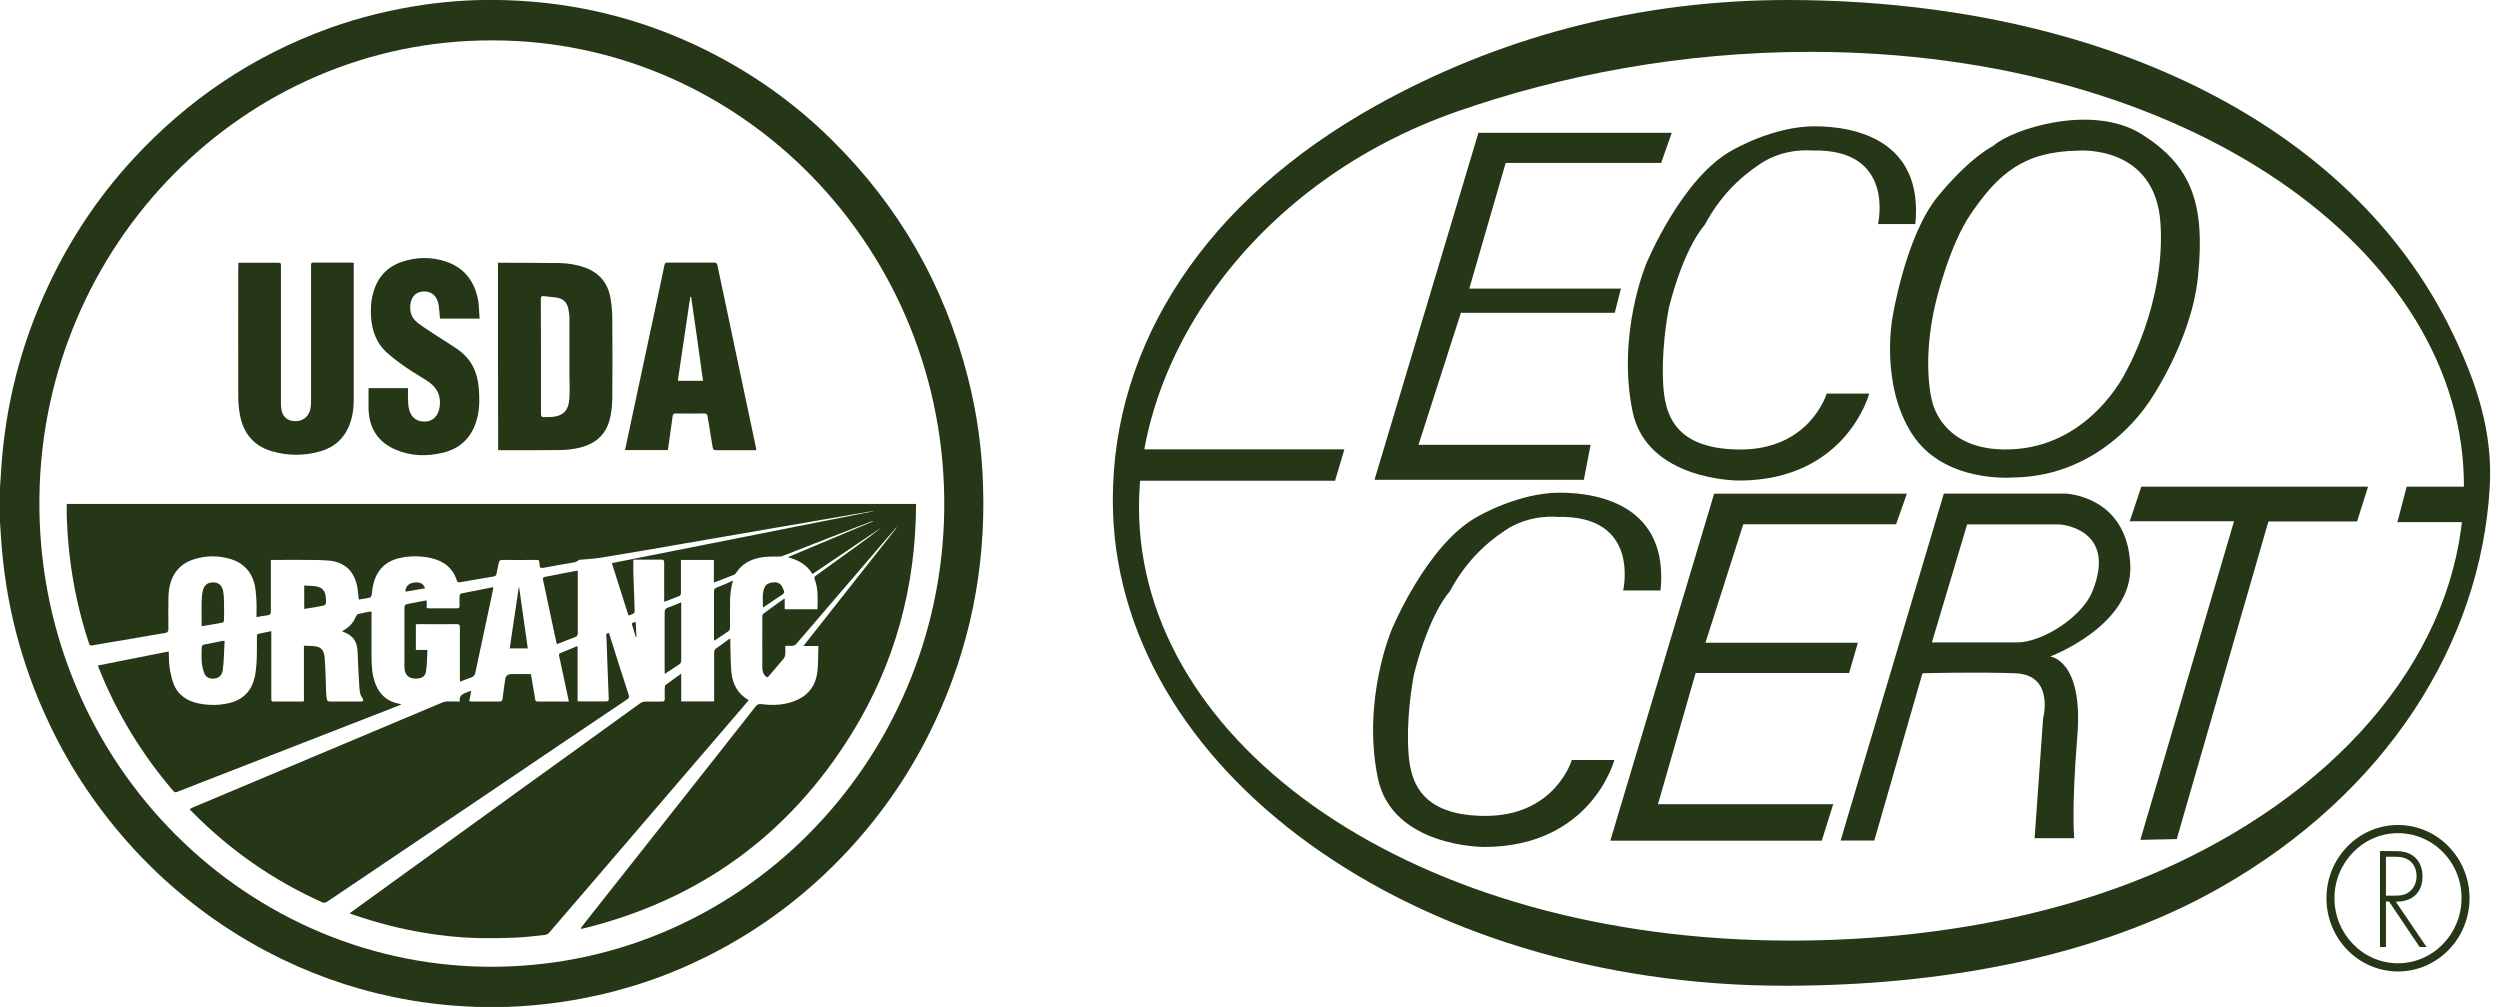 <svg xmlns="http://www.w3.org/2000/svg" width="144" height="58" viewBox="0 0 144 58" fill="none"><g clip-path="url(#clip0_16_2690)"><path d="M-0 28.073C0.017 27.767 0.042 27.461 0.06 27.155C0.29 23.387 1.204 19.802 2.809 16.402C4.056 13.752 5.661 11.348 7.626 9.206C10.811 5.735 14.594 3.2 18.983 1.617C20.734 0.988 22.535 0.551 24.372 0.28C25.951 0.052 27.54 -0.044 29.128 0.009C33.159 0.131 37.002 1.075 40.639 2.876C43.321 4.205 45.746 5.919 47.889 8.035C51.758 11.847 54.388 16.402 55.746 21.726C56.275 23.789 56.566 25.879 56.625 28.012C56.779 32.786 55.848 37.332 53.824 41.633C52.535 44.37 50.861 46.827 48.82 49.021C46.497 51.513 43.825 53.524 40.81 55.045C38.47 56.225 36.028 57.047 33.458 57.528C32.1 57.781 30.725 57.939 29.341 57.991C29.299 57.991 29.265 58 29.222 58.009C28.616 58.009 28.018 58.009 27.412 58.009C27.369 58 27.335 57.991 27.292 57.991C25.721 57.93 24.167 57.746 22.63 57.423C20.076 56.89 17.642 56.007 15.328 54.783C12.476 53.27 9.948 51.321 7.745 48.942C5.73 46.757 4.073 44.317 2.801 41.607C1.195 38.206 0.282 34.622 0.051 30.854C0.034 30.547 0.008 30.241 -0.009 29.936C-0 29.315 -0 28.694 -0 28.073ZM28.342 2.326C14.056 2.299 2.468 14.102 2.271 28.607C2.066 43.513 13.748 55.491 27.958 55.683C42.518 55.876 54.209 43.915 54.388 29.367C54.567 14.399 42.74 2.308 28.342 2.326Z" fill="#263717"></path><path d="M31.033 32.261C30.973 32.261 30.922 32.252 30.879 32.252C30.23 32.252 29.581 32.261 28.932 32.252C28.795 32.252 28.753 32.305 28.727 32.427C28.693 32.637 28.633 32.838 28.599 33.048C28.582 33.144 28.539 33.188 28.437 33.205C27.788 33.31 27.139 33.433 26.49 33.538C26.413 33.546 26.353 33.546 26.319 33.45C26.08 32.698 25.533 32.296 24.799 32.139C24.175 32.008 23.552 32.008 22.929 32.165C22.117 32.375 21.648 32.934 21.477 33.765C21.443 33.931 21.434 34.106 21.409 34.272C21.4 34.324 21.349 34.403 21.306 34.421C21.101 34.473 20.888 34.499 20.666 34.534C20.64 34.298 20.623 34.08 20.589 33.861C20.427 32.908 19.863 32.366 18.915 32.287C18.582 32.261 18.249 32.252 17.916 32.252C17.216 32.244 16.515 32.252 15.807 32.252C15.747 32.252 15.687 32.252 15.602 32.252C15.602 32.331 15.602 32.392 15.602 32.462C15.602 33.371 15.602 34.281 15.602 35.19C15.602 35.356 15.568 35.426 15.397 35.444C15.192 35.461 14.995 35.505 14.773 35.548C14.773 35.181 14.79 34.84 14.765 34.499C14.748 34.202 14.722 33.905 14.654 33.616C14.466 32.899 14.005 32.427 13.313 32.209C12.596 31.99 11.879 31.99 11.161 32.217C10.324 32.488 9.863 33.1 9.735 33.975C9.709 34.158 9.701 34.342 9.701 34.534C9.692 35.102 9.692 35.662 9.701 36.23C9.701 36.379 9.65 36.431 9.513 36.458C8.907 36.554 8.292 36.667 7.686 36.772C6.9 36.904 6.106 37.035 5.32 37.175C5.201 37.192 5.158 37.166 5.124 37.052C4.646 35.61 4.304 34.141 4.09 32.628C3.928 31.465 3.834 30.294 3.843 29.114C3.843 29.087 3.843 29.061 3.851 29.026C20.145 29.026 36.438 29.026 52.766 29.026C52.749 33.774 51.562 38.189 49.085 42.21C45.413 48.173 40.17 51.889 33.492 53.506C33.475 53.489 33.466 53.48 33.449 53.462C33.56 53.323 33.663 53.183 33.774 53.043C36.114 50.088 38.445 47.124 40.785 44.169C41.699 43.006 42.612 41.852 43.526 40.689C43.62 40.567 43.705 40.541 43.859 40.558C44.585 40.654 45.302 40.611 45.977 40.287C46.626 39.972 46.993 39.43 47.078 38.713C47.138 38.224 47.121 37.725 47.138 37.209C46.848 37.209 46.592 37.209 46.276 37.209C48.086 34.91 49.862 32.654 51.647 30.399C51.639 30.39 51.63 30.39 51.63 30.381C51.442 30.6 51.254 30.81 51.066 31.028C50.178 32.06 49.299 33.092 48.411 34.123C47.574 35.102 46.728 36.082 45.891 37.061C45.806 37.166 45.721 37.209 45.584 37.201C45.473 37.192 45.37 37.201 45.234 37.201C45.234 37.367 45.242 37.524 45.234 37.682C45.225 37.769 45.191 37.874 45.14 37.935C44.858 38.276 44.568 38.608 44.277 38.949C44.209 39.028 44.166 39.019 44.098 38.958C43.97 38.836 43.919 38.67 43.91 38.495C43.902 37.489 43.91 36.484 43.91 35.478C43.91 35.435 43.936 35.382 43.962 35.356C44.354 35.068 44.747 34.779 45.148 34.499C45.157 34.49 45.166 34.499 45.2 34.49C45.2 34.692 45.2 34.884 45.2 35.094C45.832 35.094 46.447 35.094 47.07 35.094C47.07 35.094 47.087 35.085 47.087 35.076C47.096 34.499 47.138 33.913 46.925 33.363C46.873 33.232 46.95 33.188 47.027 33.135C47.83 32.55 48.641 31.973 49.444 31.387C49.905 31.055 50.358 30.722 50.802 30.364C49.469 31.264 48.146 32.156 46.797 33.065C46.472 32.515 45.968 32.252 45.379 32.095C47.01 31.404 48.65 30.722 50.281 30.032C50.281 30.023 50.272 30.014 50.272 30.005C50.016 30.102 49.751 30.206 49.495 30.303C48.026 30.871 46.566 31.448 45.097 32.016C45.012 32.051 44.918 32.06 44.824 32.06C44.346 32.051 43.867 32.06 43.406 32.217C42.996 32.366 42.655 32.602 42.416 32.978C42.382 33.031 42.33 33.092 42.271 33.109C41.912 33.258 41.553 33.389 41.195 33.529C41.178 33.538 41.152 33.538 41.118 33.538C41.118 33.109 41.118 32.69 41.118 32.252C40.477 32.252 39.862 32.252 39.222 32.252C39.222 32.314 39.222 32.375 39.222 32.427C39.222 33.004 39.222 33.581 39.222 34.15C39.222 34.263 39.188 34.316 39.085 34.351C38.821 34.447 38.556 34.552 38.257 34.665C38.257 34.578 38.257 34.526 38.257 34.473C38.257 33.782 38.257 33.1 38.257 32.41C38.257 32.27 38.214 32.226 38.078 32.235C37.548 32.244 37.019 32.235 36.481 32.235C36.481 32.506 36.472 32.768 36.481 33.031C36.507 33.756 36.541 34.49 36.558 35.216C36.558 35.26 36.515 35.33 36.464 35.356C36.387 35.4 36.301 35.417 36.199 35.452C35.883 34.447 35.567 33.459 35.243 32.436C40.264 31.439 45.268 30.443 50.281 29.455C50.281 29.446 50.281 29.446 50.281 29.437C49.871 29.507 49.452 29.577 49.042 29.647C47.514 29.909 45.994 30.172 44.465 30.434C42.757 30.731 41.058 31.02 39.35 31.317C37.77 31.588 36.199 31.868 34.619 32.121C34.209 32.191 33.791 32.2 33.381 32.244C33.338 32.252 33.296 32.296 33.244 32.322C33.202 32.349 33.167 32.375 33.125 32.383C32.519 32.488 31.904 32.593 31.297 32.707C31.152 32.733 31.084 32.698 31.075 32.541C31.092 32.453 31.058 32.366 31.033 32.261Z" fill="#263717"></path><path d="M26.481 40.409C26.43 40.033 26.686 39.955 26.925 39.867C26.993 39.841 27.062 39.815 27.147 39.78C27.104 39.99 27.07 40.182 27.027 40.392C27.087 40.401 27.138 40.409 27.19 40.409C27.711 40.409 28.24 40.409 28.761 40.409C28.889 40.409 28.932 40.366 28.949 40.243C28.991 39.85 29.051 39.465 29.111 39.072C29.128 38.941 29.265 38.827 29.461 38.827C29.828 38.818 30.196 38.827 30.58 38.827C30.657 39.282 30.734 39.736 30.81 40.182C30.845 40.409 30.845 40.409 31.067 40.409C31.562 40.409 32.057 40.409 32.553 40.409C32.612 40.409 32.672 40.409 32.766 40.409C32.706 40.121 32.655 39.859 32.595 39.596C32.467 39.002 32.339 38.399 32.211 37.804C32.194 37.725 32.177 37.655 32.271 37.62C32.578 37.498 32.886 37.367 33.193 37.236C33.21 37.227 33.236 37.236 33.27 37.227C33.27 38.285 33.27 39.325 33.27 40.392C33.33 40.401 33.381 40.401 33.432 40.401C33.919 40.401 34.406 40.401 34.901 40.401C35.029 40.401 35.072 40.366 35.063 40.226C35.012 39.081 34.978 37.926 34.935 36.781C34.935 36.737 34.926 36.685 34.918 36.641C34.909 36.536 34.944 36.466 35.063 36.458C35.08 36.484 35.097 36.519 35.106 36.554C35.473 37.717 35.84 38.879 36.216 40.033C36.25 40.156 36.233 40.208 36.13 40.278C33.526 42.027 30.93 43.784 28.334 45.541C26.353 46.879 24.372 48.217 22.382 49.554C21.212 50.341 20.042 51.137 18.864 51.924C18.761 51.994 18.676 52.029 18.548 51.967C15.721 50.7 13.219 48.951 11.033 46.73C10.999 46.696 10.973 46.66 10.922 46.608C10.99 46.573 11.041 46.538 11.101 46.512C13.1 45.673 15.089 44.833 17.087 43.994C19.888 42.814 22.681 41.642 25.482 40.462C25.576 40.427 25.678 40.401 25.781 40.401C26.028 40.401 26.25 40.409 26.481 40.409Z" fill="#263717"></path><path d="M20.136 52.606C20.503 52.335 20.845 52.09 21.187 51.845C23.253 50.35 25.32 48.855 27.386 47.36C29.256 46.005 31.127 44.65 33.005 43.303C34.286 42.377 35.559 41.459 36.84 40.532C36.959 40.444 37.07 40.409 37.215 40.409C37.523 40.418 37.83 40.409 38.138 40.409C38.257 40.409 38.291 40.366 38.291 40.252C38.283 40.042 38.283 39.824 38.291 39.614C38.291 39.553 38.308 39.474 38.351 39.448C38.633 39.229 38.923 39.028 39.239 38.801C39.239 39.352 39.239 39.867 39.239 40.401C39.88 40.401 40.503 40.401 41.135 40.401C41.135 40.322 41.135 40.261 41.135 40.2C41.135 39.334 41.135 38.468 41.135 37.594C41.135 37.472 41.169 37.402 41.272 37.332C41.502 37.175 41.724 37.008 41.946 36.842C41.972 36.825 42.006 36.807 42.066 36.781C42.066 36.86 42.066 36.921 42.066 36.982C42.083 37.559 42.074 38.136 42.126 38.705C42.194 39.395 42.484 39.964 43.125 40.331C42.971 40.514 42.826 40.689 42.672 40.864C41.28 42.481 39.888 44.099 38.505 45.716C37.044 47.421 35.584 49.126 34.124 50.822C33.287 51.793 32.459 52.763 31.622 53.733C31.571 53.795 31.485 53.838 31.417 53.847C30.862 53.908 30.307 53.978 29.743 54.005C28.975 54.039 28.206 54.048 27.438 54.031C26.421 54.005 25.414 53.891 24.406 53.725C23.031 53.497 21.69 53.148 20.367 52.693C20.29 52.667 20.23 52.641 20.136 52.606Z" fill="#263717"></path><path d="M15.627 36.353C15.627 36.449 15.627 36.51 15.627 36.571C15.627 37.778 15.627 38.984 15.627 40.2C15.627 40.409 15.627 40.409 15.832 40.409C16.328 40.409 16.823 40.409 17.309 40.409C17.369 40.409 17.429 40.401 17.506 40.401C17.506 39.334 17.506 38.285 17.506 37.192C17.779 37.209 18.044 37.192 18.283 37.253C18.582 37.323 18.676 37.612 18.701 37.883C18.736 38.294 18.744 38.696 18.761 39.107C18.778 39.448 18.77 39.789 18.804 40.121C18.838 40.409 18.855 40.409 19.137 40.409C19.683 40.409 20.23 40.409 20.777 40.409C20.828 40.409 20.879 40.383 20.93 40.366C20.913 40.313 20.905 40.243 20.87 40.2C20.7 39.981 20.717 39.71 20.691 39.448C20.648 38.818 20.623 38.189 20.597 37.55C20.572 36.93 20.341 36.606 19.76 36.388C19.743 36.379 19.735 36.37 19.701 36.361C19.786 36.309 19.863 36.265 19.94 36.213C20.196 36.038 20.384 35.802 20.503 35.505C20.529 35.452 20.58 35.373 20.631 35.365C20.862 35.312 21.093 35.269 21.323 35.225C21.34 35.225 21.366 35.234 21.4 35.242C21.4 35.303 21.4 35.365 21.4 35.426C21.4 36.213 21.4 37 21.4 37.786C21.4 38.337 21.426 38.879 21.631 39.404C21.878 40.033 22.322 40.409 22.971 40.532C23.005 40.541 23.04 40.549 23.125 40.575C22.843 40.689 22.613 40.777 22.373 40.873C19.239 42.097 16.097 43.321 12.963 44.536C12.049 44.894 11.127 45.244 10.213 45.611C10.111 45.655 10.051 45.638 9.974 45.55C8.164 43.434 6.721 41.074 5.687 38.468C5.679 38.442 5.662 38.407 5.653 38.381C5.653 38.372 5.653 38.364 5.653 38.329C7.002 38.057 8.36 37.795 9.718 37.524C9.735 37.856 9.726 38.162 9.769 38.46C9.82 38.774 9.889 39.098 10 39.395C10.273 40.077 10.828 40.409 11.511 40.532C12.075 40.637 12.638 40.628 13.202 40.497C14.047 40.296 14.543 39.736 14.696 38.879C14.756 38.547 14.782 38.206 14.79 37.865C14.807 37.463 14.79 37.052 14.799 36.65C14.799 36.606 14.825 36.528 14.85 36.519C15.098 36.458 15.345 36.414 15.627 36.353Z" fill="#263717"></path><path d="M28.684 15.134C28.752 15.134 28.804 15.134 28.855 15.134C29.974 15.143 31.092 15.134 32.211 15.151C32.732 15.16 33.253 15.247 33.748 15.431C34.568 15.746 35.038 16.358 35.174 17.223C35.234 17.599 35.268 17.984 35.268 18.369C35.277 19.899 35.285 21.437 35.268 22.967C35.26 23.378 35.217 23.807 35.106 24.209C34.867 25.101 34.226 25.59 33.372 25.791C32.996 25.879 32.604 25.922 32.219 25.922C31.092 25.94 29.965 25.931 28.838 25.931C28.795 25.931 28.744 25.922 28.693 25.922C28.684 22.329 28.684 18.745 28.684 15.134ZM31.16 20.537C31.16 21.639 31.16 22.74 31.16 23.842C31.16 23.982 31.212 24.034 31.34 24.025C31.442 24.017 31.545 24.025 31.647 24.025C32.416 23.999 32.757 23.684 32.8 22.906C32.826 22.504 32.8 22.102 32.8 21.7C32.8 20.581 32.8 19.462 32.8 18.351C32.8 18.159 32.775 17.958 32.732 17.765C32.663 17.433 32.45 17.215 32.126 17.153C31.869 17.101 31.605 17.101 31.34 17.057C31.195 17.04 31.152 17.083 31.152 17.232C31.16 18.334 31.152 19.435 31.16 20.537Z" fill="#263717"></path><path d="M13.732 15.134C13.817 15.134 13.877 15.134 13.937 15.134C14.611 15.134 15.286 15.134 15.96 15.134C16.182 15.134 16.182 15.134 16.182 15.37C16.182 17.958 16.182 20.554 16.182 23.142C16.182 23.282 16.182 23.431 16.208 23.571C16.276 24.052 16.627 24.305 17.13 24.253C17.557 24.209 17.848 23.894 17.899 23.431C17.916 23.291 17.916 23.151 17.916 23.02C17.916 20.467 17.916 17.914 17.916 15.352C17.916 15.125 17.916 15.125 18.138 15.125C18.821 15.125 19.504 15.125 20.179 15.125C20.239 15.125 20.299 15.134 20.375 15.134C20.375 15.204 20.375 15.265 20.375 15.318C20.375 17.897 20.375 20.467 20.375 23.046C20.375 23.562 20.299 24.06 20.102 24.541C19.795 25.276 19.257 25.748 18.522 25.975C17.566 26.264 16.592 26.272 15.636 25.984C14.611 25.678 14.013 24.952 13.817 23.885C13.757 23.553 13.723 23.212 13.723 22.871C13.714 20.362 13.723 17.862 13.723 15.352C13.732 15.3 13.732 15.23 13.732 15.134Z" fill="#263717"></path><path d="M38.47 25.922C37.642 25.922 36.831 25.922 36.002 25.922C36.148 25.258 36.284 24.611 36.421 23.955C36.814 22.128 37.198 20.31 37.591 18.482C37.821 17.407 38.052 16.34 38.274 15.265C38.3 15.16 38.342 15.125 38.445 15.125C39.341 15.125 40.247 15.125 41.143 15.125C41.254 15.125 41.297 15.169 41.323 15.274C41.57 16.463 41.826 17.643 42.074 18.832C42.407 20.423 42.749 22.015 43.082 23.606C43.244 24.358 43.406 25.109 43.56 25.861C43.56 25.879 43.56 25.896 43.551 25.931C43.5 25.931 43.449 25.931 43.406 25.931C42.68 25.931 41.963 25.931 41.237 25.931C41.109 25.931 41.066 25.879 41.049 25.765C40.955 25.171 40.853 24.585 40.759 23.99C40.742 23.868 40.699 23.816 40.562 23.816C40.016 23.824 39.469 23.824 38.923 23.816C38.812 23.816 38.761 23.842 38.744 23.973C38.658 24.602 38.564 25.232 38.479 25.861C38.487 25.879 38.479 25.896 38.47 25.922ZM39.811 17.101C39.794 17.101 39.777 17.101 39.76 17.101C39.521 18.71 39.282 20.318 39.042 21.936C39.538 21.936 40.008 21.936 40.494 21.936C40.272 20.31 40.042 18.701 39.811 17.101Z" fill="#263717"></path><path d="M27.625 18.351C26.84 18.351 26.097 18.351 25.345 18.351C25.32 18.107 25.302 17.87 25.277 17.634C25.268 17.547 25.243 17.459 25.217 17.372C25.081 16.952 24.756 16.743 24.312 16.795C23.928 16.839 23.689 17.11 23.637 17.547C23.586 17.958 23.714 18.316 24.03 18.57C24.372 18.841 24.739 19.068 25.098 19.304C25.533 19.593 25.986 19.855 26.413 20.161C27.139 20.686 27.497 21.42 27.574 22.32C27.625 22.898 27.634 23.466 27.497 24.034C27.241 25.11 26.592 25.809 25.533 26.071C24.611 26.299 23.689 26.281 22.8 25.905C21.784 25.477 21.263 24.681 21.229 23.562C21.221 23.16 21.229 22.766 21.229 22.355C21.989 22.355 22.732 22.355 23.501 22.355C23.501 22.583 23.492 22.81 23.501 23.037C23.509 23.212 23.518 23.387 23.56 23.562C23.671 24.06 24.03 24.314 24.534 24.279C24.952 24.253 25.243 23.938 25.32 23.466C25.413 22.863 25.217 22.382 24.739 22.032C24.32 21.735 23.859 21.49 23.432 21.193C23.022 20.913 22.621 20.616 22.254 20.283C21.69 19.759 21.434 19.077 21.374 18.299C21.34 17.809 21.366 17.32 21.502 16.848C21.75 15.964 22.297 15.37 23.151 15.081C23.987 14.802 24.841 14.784 25.678 15.064C26.754 15.422 27.352 16.218 27.548 17.337C27.591 17.661 27.6 18.002 27.625 18.351Z" fill="#263717"></path><path d="M28.419 33.852C28.368 34.088 28.325 34.324 28.274 34.552C27.975 35.951 27.676 37.349 27.378 38.757C27.343 38.897 27.284 38.976 27.147 39.019C26.933 39.089 26.729 39.177 26.498 39.264C26.489 39.177 26.489 39.107 26.489 39.045C26.489 38.075 26.489 37.105 26.489 36.143C26.489 36.003 26.464 35.951 26.31 35.951C25.576 35.959 24.841 35.951 24.115 35.951C24.064 35.951 24.013 35.959 23.953 35.959C23.953 36.449 23.953 36.93 23.953 37.437C24.158 37.437 24.372 37.437 24.619 37.437C24.594 37.865 24.602 38.267 24.542 38.661C24.491 39.002 24.244 39.115 23.834 39.081C23.535 39.054 23.338 38.862 23.304 38.556C23.296 38.495 23.296 38.425 23.296 38.364C23.296 37.245 23.296 36.125 23.296 35.015C23.296 34.866 23.338 34.814 23.483 34.788C23.782 34.735 24.081 34.674 24.389 34.613C24.44 34.604 24.5 34.595 24.577 34.587C24.577 34.744 24.577 34.875 24.577 35.024C24.628 35.033 24.671 35.041 24.713 35.041C25.251 35.041 25.781 35.041 26.319 35.041C26.43 35.041 26.472 35.006 26.472 34.884C26.464 34.7 26.464 34.508 26.472 34.324C26.472 34.272 26.532 34.193 26.566 34.184C27.164 34.062 27.77 33.948 28.368 33.826C28.377 33.835 28.385 33.843 28.419 33.852Z" fill="#263717"></path><path d="M33.279 32.891C33.279 32.943 33.279 32.995 33.279 33.048C33.279 34.184 33.279 35.321 33.279 36.466C33.279 36.606 33.236 36.659 33.116 36.702C32.775 36.825 32.433 36.965 32.074 37.105C32.032 36.93 31.998 36.772 31.963 36.615C31.733 35.548 31.511 34.482 31.28 33.406C31.263 33.31 31.263 33.258 31.374 33.231C31.989 33.109 32.604 32.987 33.227 32.873C33.227 32.873 33.244 32.873 33.279 32.891Z" fill="#263717"></path><path d="M39.239 34.691C39.239 35.05 39.239 35.365 39.239 35.688C39.239 36.466 39.239 37.253 39.239 38.031C39.239 38.145 39.205 38.215 39.111 38.276C38.846 38.451 38.582 38.626 38.291 38.818C38.283 38.731 38.283 38.669 38.283 38.617C38.283 37.507 38.283 36.396 38.283 35.277C38.283 35.12 38.334 35.05 38.471 34.998C38.718 34.919 38.957 34.805 39.239 34.691Z" fill="#263717"></path><path d="M11.614 36.056C11.614 35.601 11.605 35.146 11.614 34.692C11.622 34.473 11.631 34.246 11.682 34.027C11.759 33.686 11.972 33.538 12.305 33.546C12.596 33.555 12.792 33.721 12.852 34.053C12.895 34.289 12.903 34.526 12.903 34.761C12.912 35.085 12.912 35.408 12.903 35.732C12.903 35.776 12.852 35.863 12.818 35.863C12.434 35.933 12.049 35.994 11.665 36.064C11.656 36.073 11.639 36.064 11.614 36.056Z" fill="#263717"></path><path d="M42.219 33.45C41.997 34.184 42.057 34.893 42.048 35.601C42.048 35.793 42.057 35.986 42.048 36.178C42.048 36.23 42.023 36.309 41.98 36.344C41.715 36.528 41.451 36.702 41.186 36.877C41.178 36.886 41.16 36.877 41.126 36.886C41.126 36.834 41.126 36.79 41.126 36.746C41.126 35.854 41.126 34.971 41.126 34.08C41.126 33.957 41.16 33.887 41.28 33.843C41.536 33.747 41.784 33.634 42.031 33.529C42.074 33.494 42.125 33.476 42.219 33.45Z" fill="#263717"></path><path d="M12.937 36.921C12.903 37.48 12.903 38.04 12.835 38.582C12.792 38.949 12.544 39.107 12.211 39.089C11.998 39.072 11.836 38.967 11.767 38.775C11.691 38.573 11.639 38.355 11.622 38.145C11.597 37.856 11.614 37.559 11.622 37.271C11.622 37.227 11.673 37.148 11.708 37.139C12.075 37.061 12.45 36.982 12.818 36.912C12.843 36.912 12.869 36.921 12.937 36.921Z" fill="#263717"></path><path d="M30.401 37.349C30.051 37.349 29.718 37.349 29.359 37.349C29.53 36.178 29.709 35.015 29.88 33.843C29.888 33.843 29.897 33.843 29.905 33.843C30.068 35.015 30.238 36.178 30.401 37.349Z" fill="#263717"></path><path d="M17.523 33.73C17.745 33.739 17.95 33.739 18.155 33.765C18.565 33.817 18.744 34.027 18.77 34.447C18.795 34.858 18.795 34.858 18.402 34.928C18.112 34.98 17.822 35.024 17.523 35.076C17.523 34.622 17.523 34.193 17.523 33.73Z" fill="#263717"></path><path d="M43.944 34.989C43.953 34.587 43.885 34.211 44.03 33.852C44.115 33.642 44.303 33.572 44.508 33.546C44.721 33.52 44.918 33.572 45.037 33.765C45.08 33.835 45.106 33.913 45.14 33.992C45.2 34.106 45.165 34.184 45.054 34.254C44.73 34.464 44.414 34.683 44.09 34.901C44.055 34.936 44.013 34.954 43.944 34.989Z" fill="#263717"></path><path d="M24.483 33.887C24.099 33.948 23.731 34.018 23.355 34.08C23.347 33.8 23.518 33.616 23.808 33.564C24.15 33.494 24.389 33.599 24.483 33.887Z" fill="#263717"></path><path d="M36.627 36.702C36.55 36.466 36.472 36.222 36.404 35.986C36.378 35.889 36.421 35.854 36.618 35.828C36.635 36.117 36.644 36.405 36.661 36.694C36.644 36.694 36.635 36.702 36.627 36.702Z" fill="#263717"></path></g><path fill-rule="evenodd" clip-rule="evenodd" d="M141.257 19.163C135.378 6.973 120.787 0.086 103.235 0.001C94.289 -0.045 86.209 2.204 79.222 6.104C69.478 11.544 64.098 19.759 64.098 28.799C64.098 44.299 81.373 56.779 102.797 56.779C111.825 56.779 120.793 55.144 127.825 51.158C137.486 45.69 142.882 37.02 143.408 28.078C143.603 24.898 142.643 22.019 141.257 19.163ZM125.917 49.466C119.567 52.572 111.609 54.178 103.14 54.178C81.445 54.178 65.607 42.897 65.607 29.213C65.607 20.231 72.456 10.437 83.897 6.434C89.858 4.35 96.818 2.987 104.277 2.987C125.972 2.987 142.028 14.445 141.922 28.129C141.867 36.662 135.844 44.611 125.917 49.466Z" fill="#263717"></path><path fill-rule="evenodd" clip-rule="evenodd" d="M76.898 27.692L77.436 25.88H65.385L64.886 27.692H76.898Z" fill="#263717"></path><path fill-rule="evenodd" clip-rule="evenodd" d="M85.157 7.649H96.293L95.683 9.386H86.727L84.63 16.625H93.365L93.01 18.016H84.148L81.707 25.619H91.618L91.23 27.635H79.173L85.157 7.649Z" fill="#263717"></path><path fill-rule="evenodd" clip-rule="evenodd" d="M123.367 7.734C120.527 5.945 115.897 7.422 114.81 8.404C114.81 8.404 113.495 9.028 111.621 11.311C109.746 13.593 108.998 18.334 108.998 18.334C108.998 18.334 108.293 22.139 110.134 24.994C111.965 27.85 115.941 27.504 115.941 27.504C121.137 27.459 123.716 23.206 123.716 23.257C123.716 23.257 126.201 19.765 126.6 15.972C127.044 11.686 126.201 9.522 123.367 7.734ZM122.402 21.503C122.402 21.503 120.35 25.75 115.763 25.886C111.704 26.011 111.26 22.979 111.26 22.979C111.26 22.979 110.695 20.833 111.482 17.483C111.482 17.483 112.247 14.161 113.534 12.299C115.103 10.016 116.545 8.722 119.734 8.676C119.734 8.676 124.187 8.319 124.448 12.923C124.725 17.528 122.402 21.503 122.402 21.503Z" fill="#263717"></path><path fill-rule="evenodd" clip-rule="evenodd" d="M98.734 28.436H109.836L109.215 30.196H100.414L98.234 37.02H107.013L106.509 38.764H97.669L95.5 46.321H105.594L104.934 48.422H92.755L98.734 28.436Z" fill="#263717"></path><path fill-rule="evenodd" clip-rule="evenodd" d="M142.061 30.076L142.466 28.032H138.623L138.09 30.076H142.061Z" fill="#263717"></path><path fill-rule="evenodd" clip-rule="evenodd" d="M123.34 28.032L122.674 30.025H128.68L123.284 48.376L125.38 48.331L130.66 30.037H135.768L136.4 28.032H123.34Z" fill="#263717"></path><path fill-rule="evenodd" clip-rule="evenodd" d="M122.706 32.546C122.529 28.526 118.952 28.43 118.952 28.43H111.964L106.019 48.416H107.96L110.733 38.781C110.733 38.781 113.811 38.696 116.085 38.781C118.358 38.866 117.682 41.392 117.682 41.392L117.194 48.28H119.479C119.479 48.28 119.301 46.758 119.656 42.375C120.006 37.991 118.087 37.815 118.087 37.815C118.087 37.815 122.867 36.038 122.706 32.546ZM120.516 34.079C119.917 35.544 117.643 37.004 116.173 37.004H111.276L113.306 30.207H118.614C118.602 30.196 122.013 30.406 120.516 34.079Z" fill="#263717"></path><path fill-rule="evenodd" clip-rule="evenodd" d="M93.491 34.022C93.491 34.022 94.534 29.639 89.692 29.775C89.692 29.775 88.123 29.593 86.709 30.542C85.444 31.382 84.368 32.461 83.503 34.073C83.503 34.073 82.366 35.237 81.451 38.814C81.451 38.814 81.052 40.785 81.102 42.749C81.141 44.492 81.362 46.951 85.472 46.996C89.576 47.041 90.535 43.777 90.535 43.777H92.986C92.986 43.777 91.672 48.785 85.472 48.785C85.472 48.785 80.175 48.802 79.36 44.799C78.445 40.325 80.148 36.299 80.148 36.299C80.148 36.299 82.2 31.291 85.167 29.724C85.167 29.724 87.479 28.378 89.842 28.378C92.199 28.378 96.125 29.185 95.648 34.011H93.496V34.022H93.491Z" fill="#263717"></path><path fill-rule="evenodd" clip-rule="evenodd" d="M108.171 12.918C108.171 12.918 109.214 8.535 104.372 8.671C104.372 8.671 102.803 8.489 101.389 9.437C100.124 10.278 99.049 11.357 98.183 12.969C98.183 12.969 97.046 14.133 96.131 17.71C96.131 17.71 95.732 19.68 95.782 21.645C95.821 23.388 96.043 25.846 100.152 25.892C104.256 25.937 105.215 22.672 105.215 22.672H107.667C107.667 22.672 106.352 27.68 100.152 27.68C100.152 27.68 94.856 27.697 94.035 23.695C93.12 19.226 94.823 15.195 94.823 15.195C94.823 15.195 96.874 10.187 99.841 8.62C99.841 8.62 102.154 7.274 104.517 7.274C106.874 7.274 110.8 8.08 110.323 12.907H108.177V12.918H108.171Z" fill="#263717"></path><path fill-rule="evenodd" clip-rule="evenodd" d="M137.43 51.601V49.347H137.652C137.968 49.347 138.334 49.33 138.622 49.472C139.011 49.653 139.194 50.057 139.194 50.465C139.194 50.795 139.072 51.13 138.816 51.334C138.55 51.578 138.206 51.59 137.874 51.59H137.43V51.601ZM137.996 51.936C138.894 51.953 139.537 51.453 139.537 50.488C139.537 50.017 139.382 49.58 138.994 49.296C138.622 49.023 138.201 49.023 137.763 49.023H137.086V54.548H137.43V51.925H137.607L139.371 54.548H139.77L137.996 51.936Z" fill="#263717"></path><path d="M138.124 55.956C135.85 55.956 134.004 54.065 134.004 51.737C134.004 49.409 135.85 47.519 138.124 47.519C140.398 47.519 142.245 49.409 142.245 51.737C142.245 54.065 140.398 55.956 138.124 55.956ZM138.124 47.99C136.111 47.99 134.464 49.676 134.464 51.737C134.464 53.798 136.111 55.485 138.124 55.485C140.137 55.485 141.784 53.798 141.784 51.737C141.795 49.665 140.148 47.99 138.124 47.99Z" fill="#263717"></path><defs><clipPath id="clip0_16_2690"><rect width="56.651" height="58" fill="white"></rect></clipPath></defs></svg>